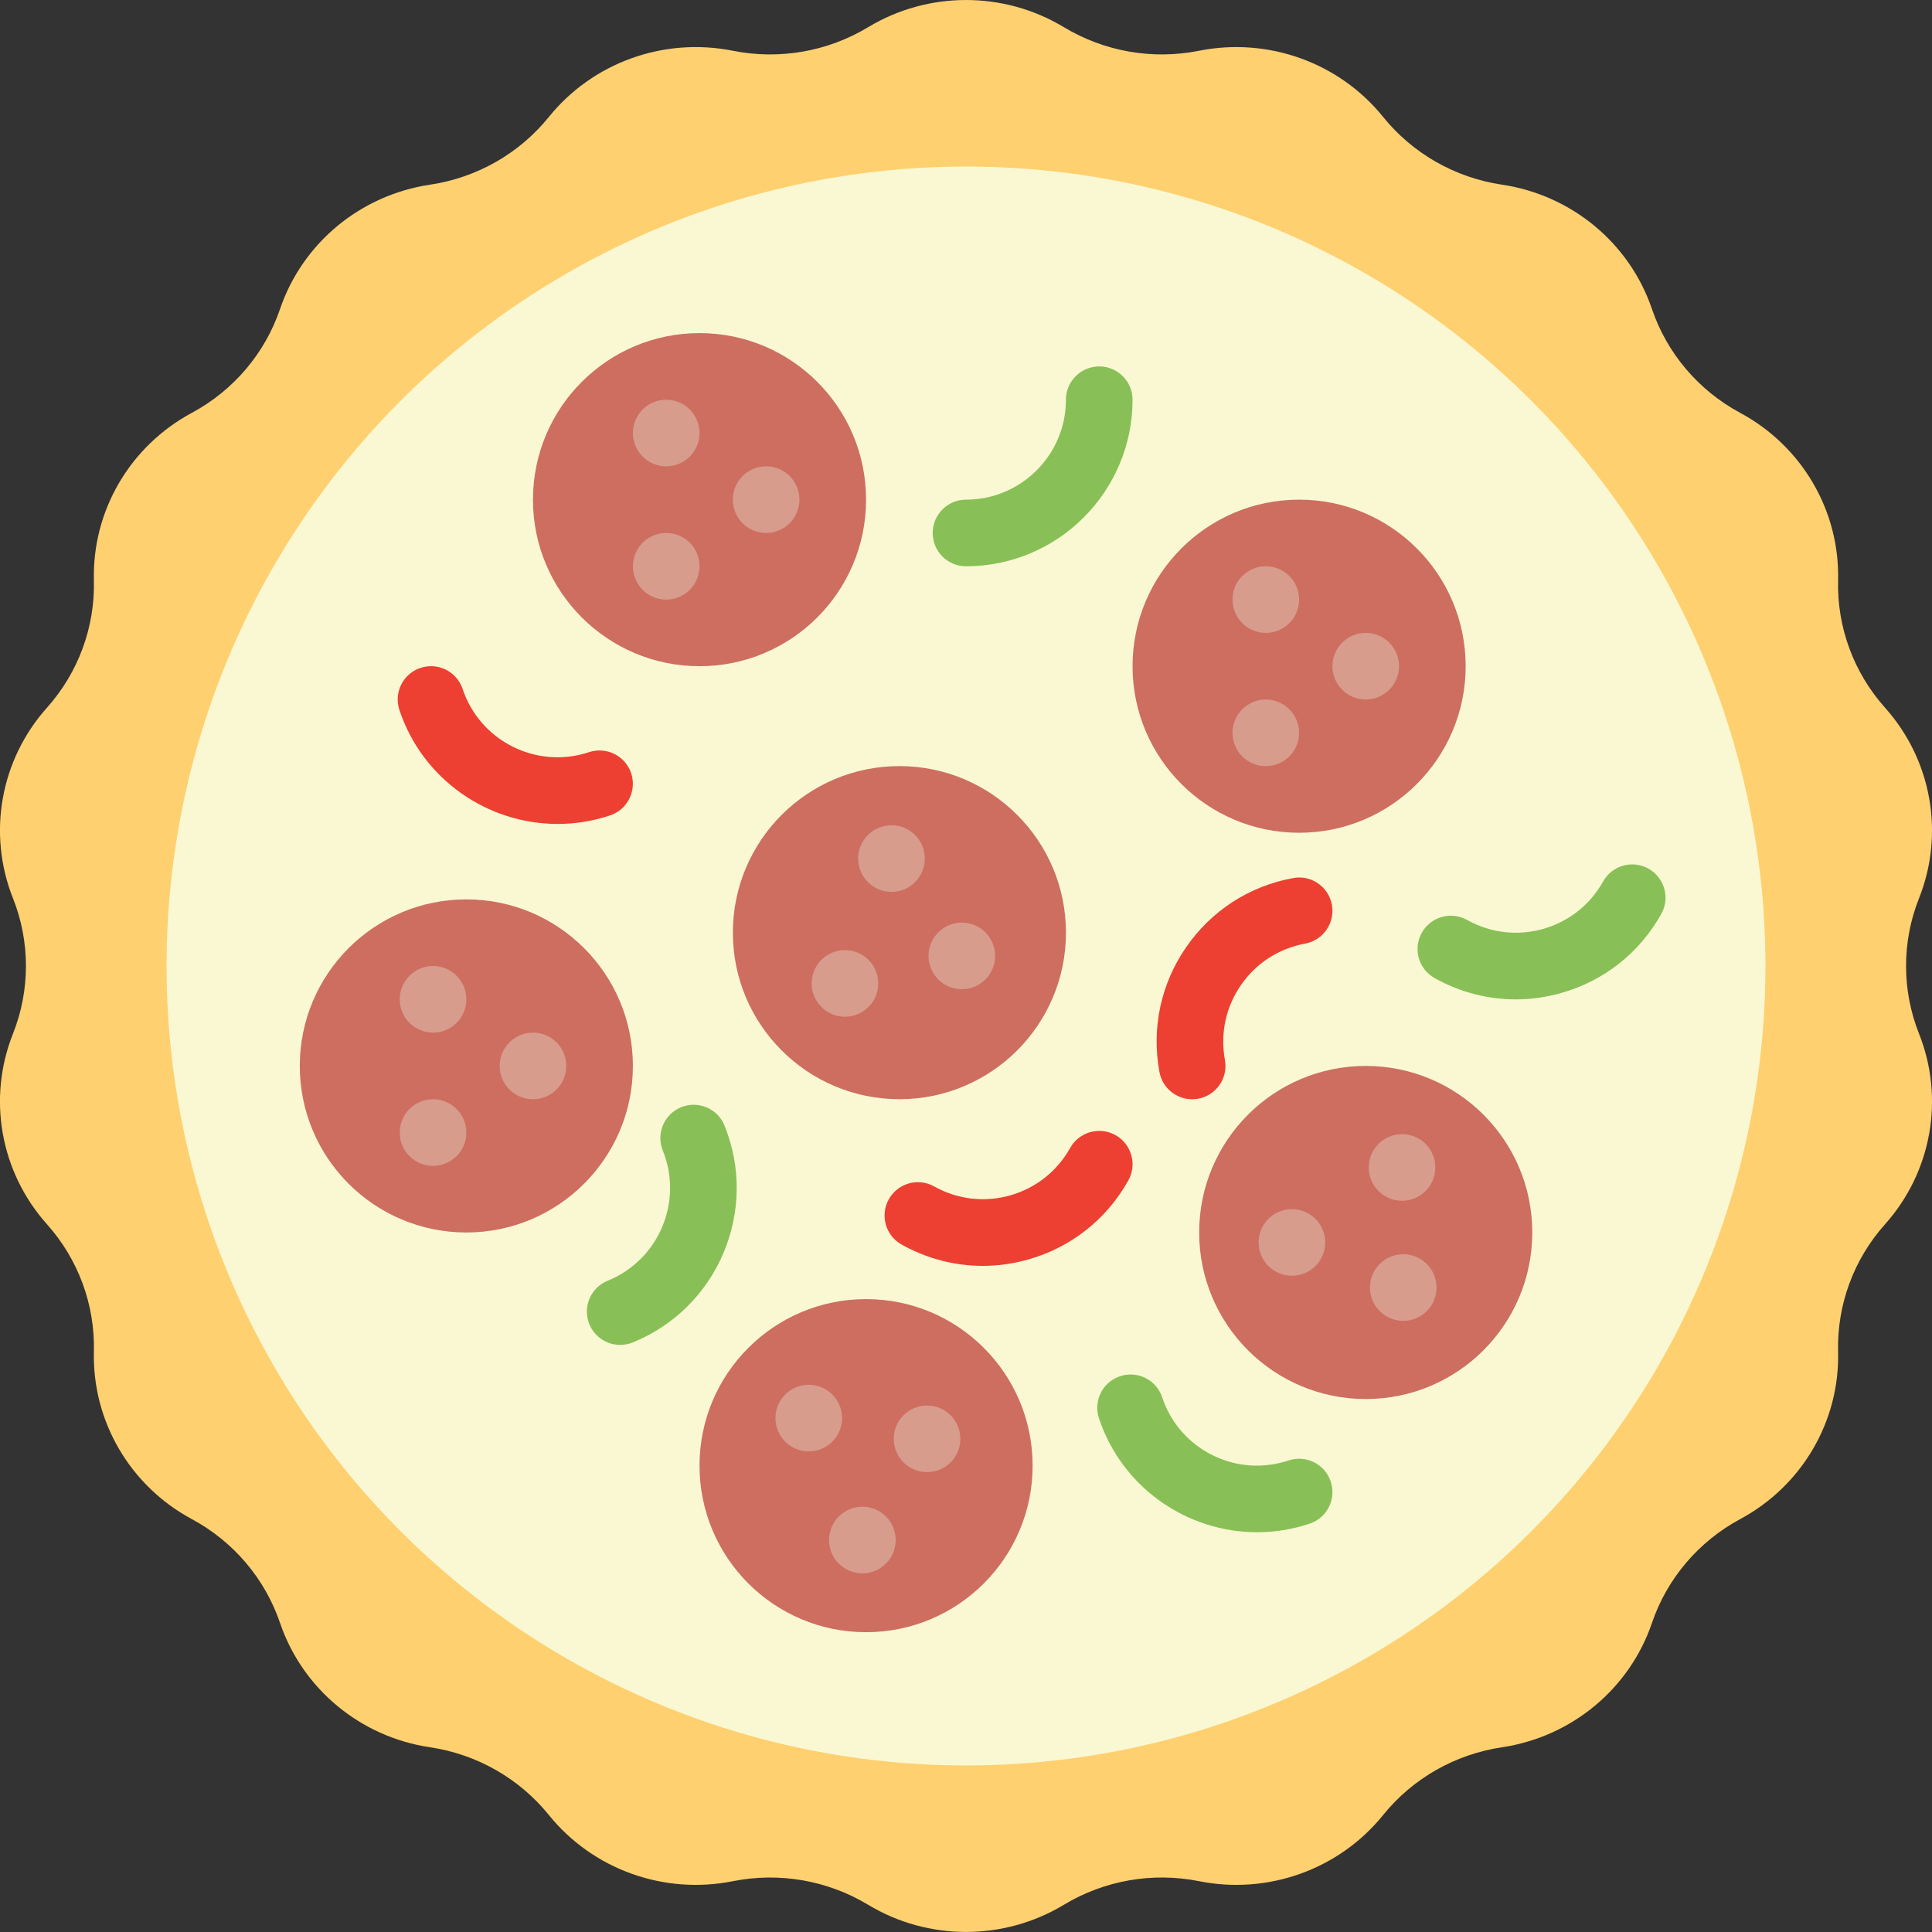 <?xml version="1.0" encoding="iso-8859-1"?>
<!-- Generator: Adobe Illustrator 18.0.0, SVG Export Plug-In . SVG Version: 6.00 Build 0)  -->
<!DOCTYPE svg PUBLIC "-//W3C//DTD SVG 1.1//EN" "http://www.w3.org/Graphics/SVG/1.1/DTD/svg11.dtd">
<svg version="1.1" id="Capa_1" xmlns="http://www.w3.org/2000/svg" xmlns:xlink="http://www.w3.org/1999/xlink" x="0px" y="0px"
	 viewBox="0 0 58 58" style="enable-background:new 0 0 58 58;" xml:space="preserve">
<rect x="0" y="0" width="58" height="58" fill="#333333" stroke="none"/>
<g>
	<path style="fill:#FED070;" d="M31.94,0.817L31.94,0.817c1.214,0.732,2.663,0.985,4.057,0.707l0,0
		c2.073-0.414,4.206,0.353,5.525,1.986l0,0c0.887,1.098,2.161,1.825,3.567,2.034l0,0c2.091,0.311,3.83,1.753,4.504,3.733v0
		c0.453,1.332,1.399,2.445,2.648,3.117l0,0c1.857,0.999,2.992,2.941,2.94,5.029v0c-0.035,1.404,0.468,2.77,1.409,3.823l0,0
		c1.399,1.566,1.794,3.775,1.021,5.719v0c-0.52,1.308-0.52,2.761,0,4.069v0c0.773,1.945,0.378,4.153-1.021,5.719l0,0
		c-0.941,1.053-1.444,2.419-1.409,3.823v0c0.053,2.088-1.082,4.03-2.94,5.029l0,0c-1.249,0.672-2.195,1.785-2.648,3.117v0
		c-0.674,1.98-2.413,3.421-4.504,3.733h0c-1.406,0.209-2.681,0.936-3.567,2.034l0,0c-1.319,1.633-3.452,2.4-5.525,1.986l0,0
		c-1.394-0.278-2.843-0.026-4.057,0.707l0,0c-1.805,1.089-4.075,1.089-5.88,0l0,0c-1.214-0.732-2.663-0.985-4.057-0.707l0,0
		c-2.073,0.414-4.206-0.353-5.525-1.986l0,0c-0.887-1.098-2.161-1.825-3.567-2.034h0c-2.091-0.311-3.83-1.753-4.504-3.733l0,0
		c-0.453-1.332-1.399-2.445-2.648-3.117l0,0c-1.857-0.999-2.992-2.941-2.94-5.029l0,0c0.035-1.404-0.468-2.77-1.409-3.823l0,0
		c-1.399-1.566-1.794-3.775-1.021-5.719l0,0c0.52-1.308,0.52-2.761,0-4.069l0,0c-0.773-1.945-0.378-4.153,1.021-5.719l0,0
		c0.941-1.053,1.444-2.419,1.409-3.823l0,0c-0.053-2.088,1.082-4.03,2.94-5.029l0,0c1.249-0.672,2.195-1.785,2.648-3.117l0,0
		c0.674-1.98,2.413-3.421,4.504-3.733l0,0c1.406-0.209,2.681-0.936,3.567-2.034l0,0c1.319-1.633,3.452-2.4,5.525-1.986l0,0
		c1.394,0.278,2.843,0.026,4.057-0.707l0,0C27.865-0.272,30.135-0.272,31.94,0.817z"/>
	<circle style="fill:#FAF8D2;" cx="29" cy="29" r="24"/>
	<circle style="fill:#CD6E61;" cx="21" cy="15" r="5"/>
	<circle style="fill:#CD6E61;" cx="14" cy="32" r="5"/>
	<circle style="fill:#CD6E61;" cx="39" cy="20" r="5"/>
	<circle style="fill:#CD6E61;" cx="26" cy="44" r="5"/>
	<circle style="fill:#CD6E61;" cx="41" cy="37" r="5"/>
	<circle style="fill:#CD6E61;" cx="27.001" cy="27.999" r="5"/>
	<g>
		<circle style="fill:#D79C8C;" cx="20" cy="13" r="1"/>
		<circle style="fill:#D79C8C;" cx="20" cy="17" r="1"/>
		<circle style="fill:#D79C8C;" cx="23" cy="15" r="1"/>
		<circle style="fill:#D79C8C;" cx="13" cy="30" r="1"/>
		<circle style="fill:#D79C8C;" cx="13" cy="34" r="1"/>
		<circle style="fill:#D79C8C;" cx="16" cy="32" r="1"/>
		<circle style="fill:#D79C8C;" cx="38" cy="18" r="1"/>
		<circle style="fill:#D79C8C;" cx="38" cy="22" r="1"/>
		<circle style="fill:#D79C8C;" cx="41" cy="20" r="1"/>
		<circle style="fill:#D79C8C;" cx="24.28" cy="42.572" r="1"/>
		<circle style="fill:#D79C8C;" cx="25.889" cy="46.233" r="1"/>
		<circle style="fill:#D79C8C;" cx="27.831" cy="43.195" r="1"/>
		<circle style="fill:#D79C8C;" cx="42.09" cy="35.048" r="1"/>
		<circle style="fill:#D79C8C;" cx="38.784" cy="37.299" r="1"/>
		<circle style="fill:#D79C8C;" cx="42.126" cy="38.653" r="1"/>
		<circle style="fill:#D79C8C;" cx="26.763" cy="25.775" r="1"/>
		<circle style="fill:#D79C8C;" cx="25.366" cy="29.523" r="1"/>
		<circle style="fill:#D79C8C;" cx="28.875" cy="28.697" r="1"/>
	</g>
	<path style="fill:#88C057;" d="M29,17c-0.552,0-1-0.447-1-1s0.448-1,1-1c1.654,0,3-1.346,3-3c0-0.553,0.448-1,1-1s1,0.447,1,1
		C34,14.757,31.757,17,29,17z"/>
	<path style="fill:#ED3F32;" d="M16.74,24.735c-2.095,0-4.051-1.326-4.749-3.419c-0.175-0.524,0.108-1.091,0.632-1.265
		c0.525-0.175,1.09,0.108,1.265,0.632c0.522,1.569,2.227,2.421,3.795,1.897c0.525-0.171,1.09,0.109,1.265,0.634
		c0.174,0.523-0.109,1.09-0.633,1.265C17.793,24.653,17.263,24.735,16.74,24.735z"/>
	<path style="fill:#88C057;" d="M37.739,45.999c-2.094,0-4.049-1.326-4.747-3.419c-0.175-0.524,0.108-1.091,0.632-1.265
		c0.526-0.176,1.091,0.108,1.265,0.632c0.253,0.761,0.788,1.378,1.504,1.735c0.716,0.358,1.529,0.415,2.291,0.162
		c0.525-0.176,1.09,0.108,1.265,0.632c0.175,0.524-0.108,1.091-0.632,1.265C38.793,45.916,38.262,45.999,37.739,45.999z"/>
	<path style="fill:#88C057;" d="M45.502,30.002c-0.843,0-1.677-0.216-2.434-0.639c-0.482-0.27-0.655-0.879-0.385-1.361
		c0.27-0.481,0.877-0.654,1.361-0.385c0.701,0.393,1.511,0.487,2.281,0.27c0.771-0.219,1.411-0.725,1.802-1.425
		c0.269-0.481,0.877-0.655,1.361-0.385c0.482,0.27,0.655,0.879,0.385,1.361c-0.652,1.166-1.719,2.009-3.003,2.372
		C46.418,29.938,45.959,30.002,45.502,30.002z"/>
	<path style="fill:#ED3F32;" d="M29.502,38.002c-0.843,0-1.677-0.216-2.434-0.639c-0.482-0.27-0.655-0.879-0.385-1.361
		c0.27-0.481,0.878-0.654,1.361-0.385c0.701,0.392,1.512,0.487,2.281,0.27c0.771-0.219,1.411-0.725,1.802-1.425
		c0.269-0.481,0.877-0.653,1.361-0.385c0.482,0.27,0.655,0.879,0.385,1.361c-0.652,1.166-1.719,2.009-3.003,2.372
		C30.418,37.938,29.959,38.002,29.502,38.002z"/>
	<path style="fill:#88C057;" d="M18.619,40.375c-0.396,0-0.77-0.235-0.927-0.625c-0.208-0.512,0.04-1.095,0.551-1.302
		c1.533-0.621,2.275-2.374,1.655-3.907c-0.208-0.512,0.04-1.095,0.551-1.302c0.512-0.207,1.095,0.039,1.302,0.552
		c1.035,2.555-0.202,5.476-2.757,6.511C18.871,40.352,18.744,40.375,18.619,40.375z"/>
	<path style="fill:#ED3F32;" d="M35.789,33c-0.473,0-0.894-0.337-0.982-0.819c-0.242-1.314,0.042-2.644,0.8-3.742
		c0.758-1.1,1.899-1.838,3.213-2.079c0.546-0.102,1.065,0.261,1.164,0.803c0.1,0.543-0.26,1.064-0.803,1.164
		c-0.789,0.146-1.474,0.588-1.928,1.247c-0.455,0.659-0.625,1.457-0.48,2.246c0.1,0.543-0.259,1.064-0.803,1.164
		C35.909,32.995,35.848,33,35.789,33z"/>
</g>
<g>
</g>
<g>
</g>
<g>
</g>
<g>
</g>
<g>
</g>
<g>
</g>
<g>
</g>
<g>
</g>
<g>
</g>
<g>
</g>
<g>
</g>
<g>
</g>
<g>
</g>
<g>
</g>
<g>
</g>
</svg>
